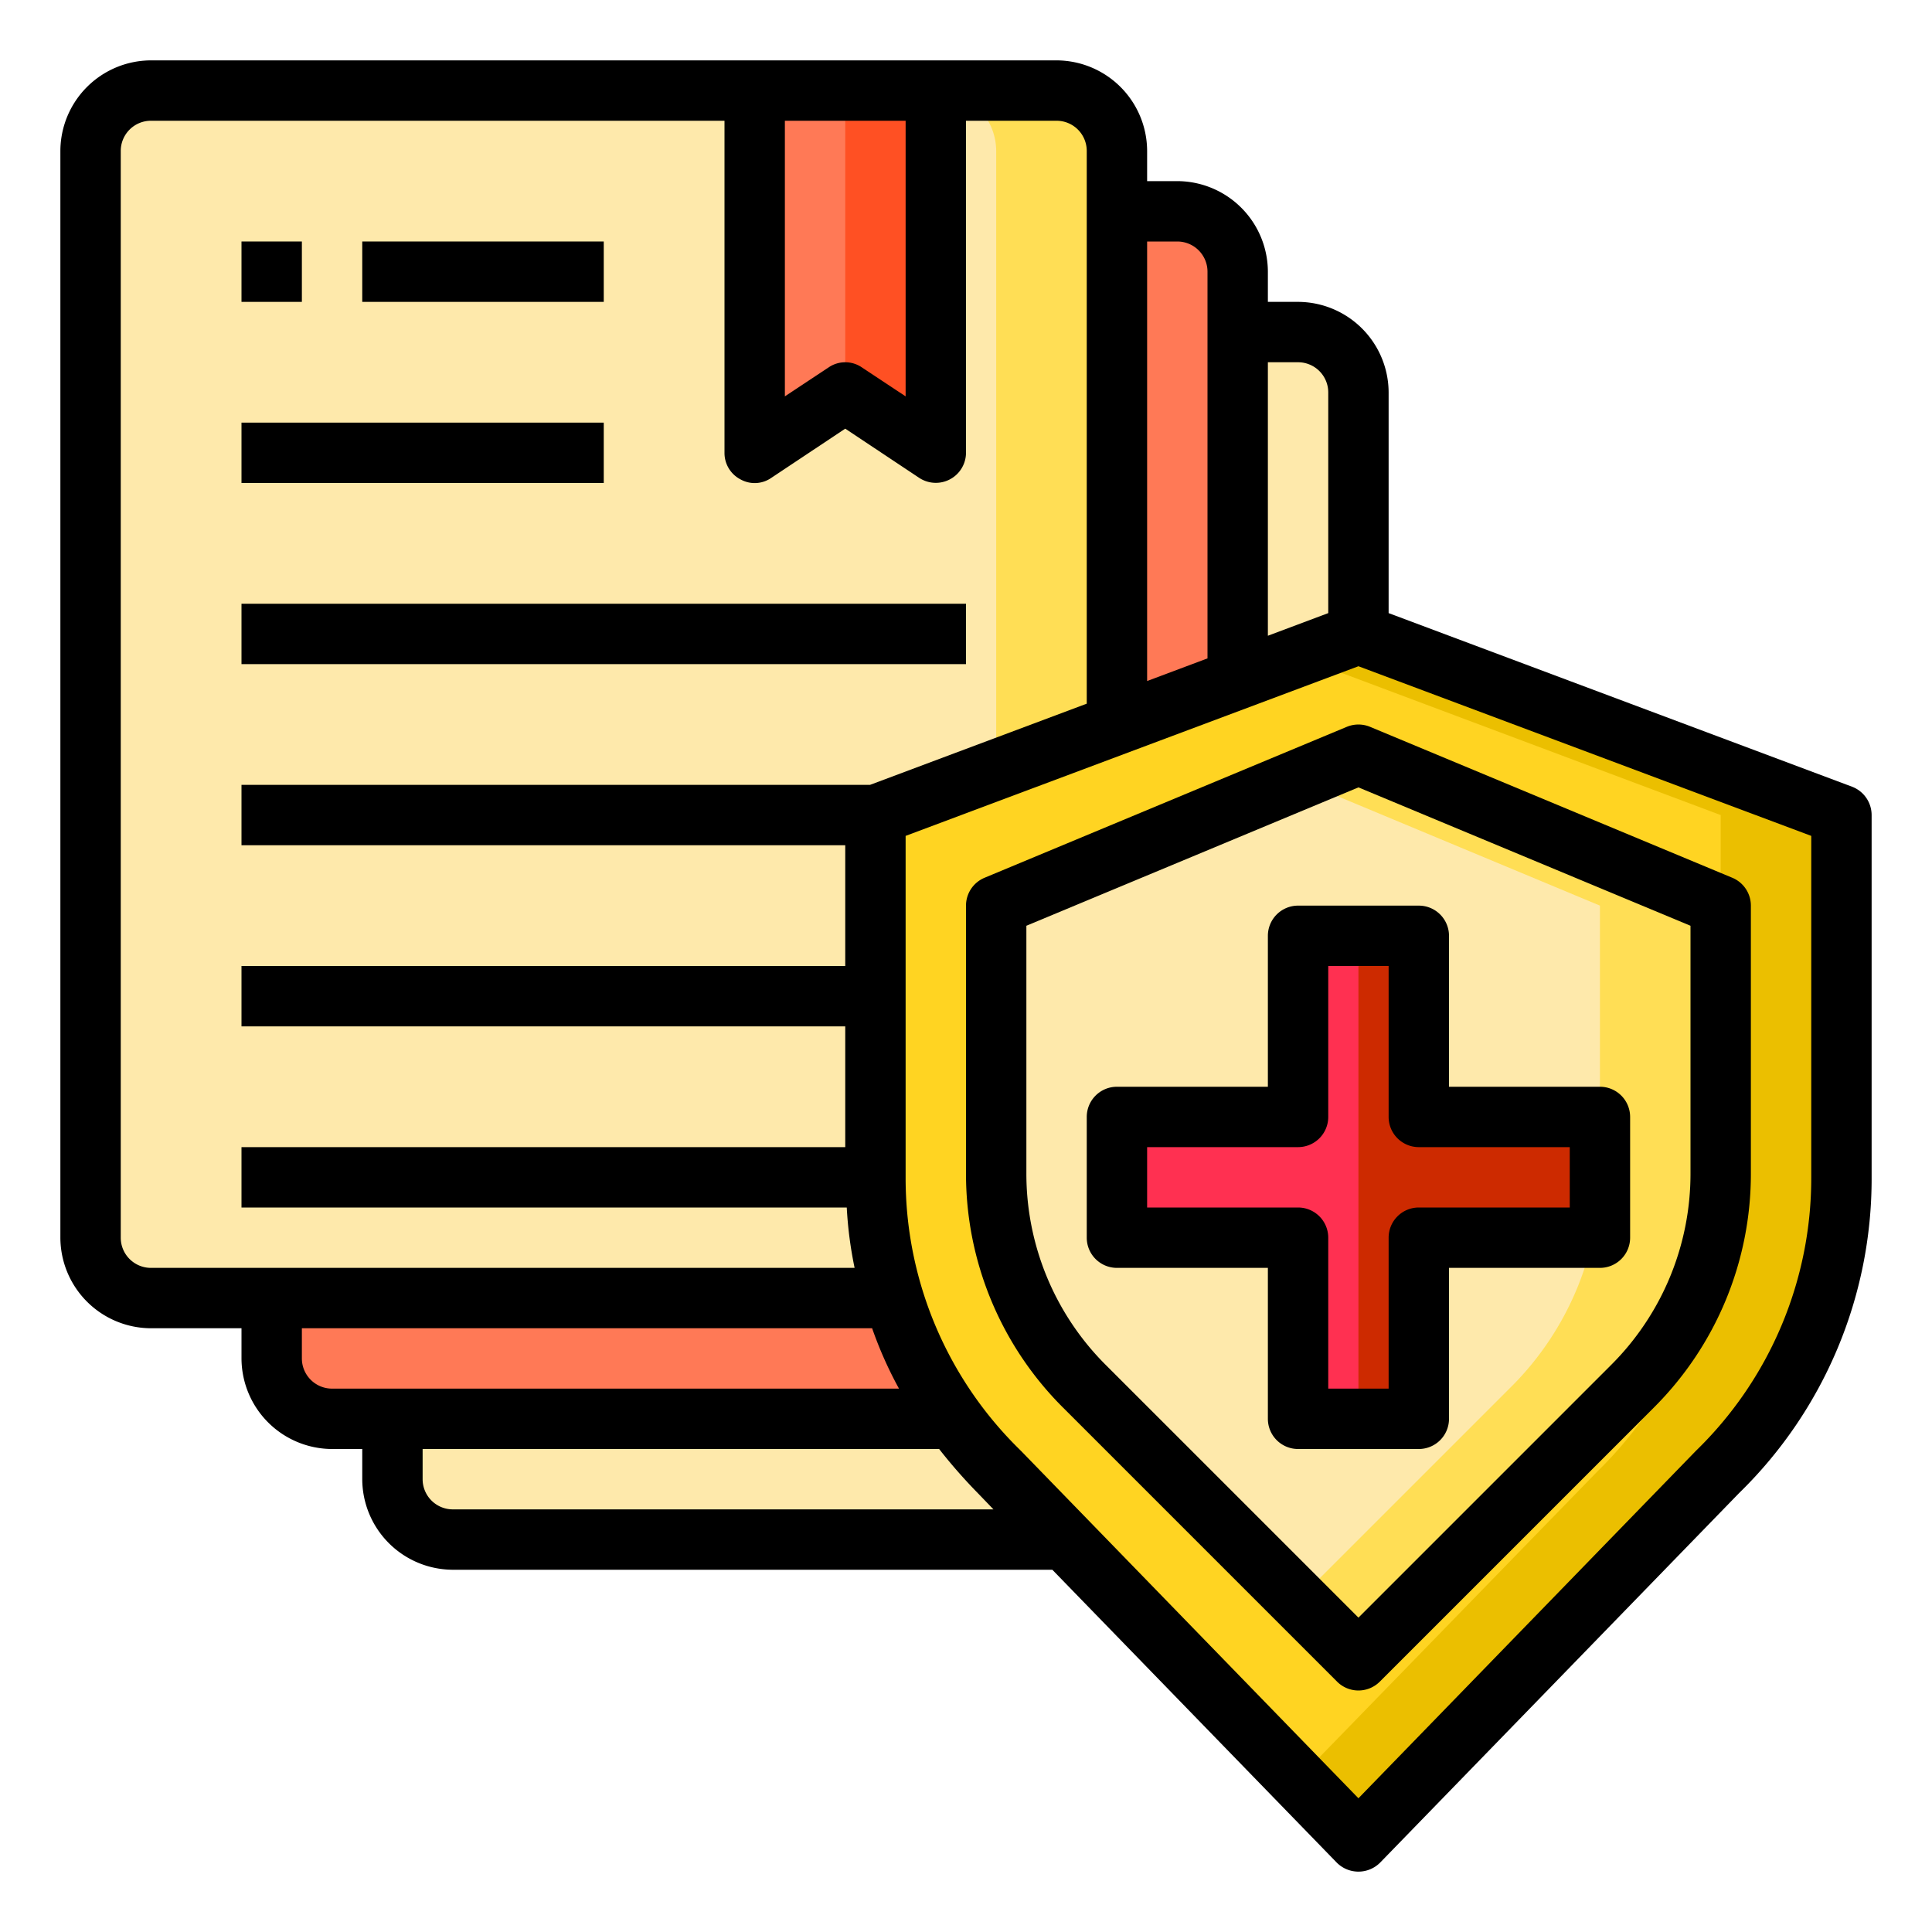 <svg height="512" viewBox="0 0 64 64" width="512" xmlns="http://www.w3.org/2000/svg"><g id="files-document-protection-insurance-shield"><path d="m45 13v8l-4 1.5v-11.5h2a2.006 2.006 0 0 1 2 2z" fill="#fee9ab"/><path d="m41 11v11.5l-4 1.5v-17h2a2.006 2.006 0 0 1 2 2z" fill="#ff7956"/><rect fill="#fee9ab" height="40" rx="2" width="34" x="3" y="3"/><path d="m37 5v36a2.006 2.006 0 0 1 -2 2h-4a2.006 2.006 0 0 0 2-2v-36a2.006 2.006 0 0 0 -2-2h4a2.006 2.006 0 0 1 2 2z" fill="#ffde55"/><path d="m35.28 51h-20.28a2.006 2.006 0 0 1 -2-2v-2h18.6a13.828 13.828 0 0 0 1.5 1.76z" fill="#fee9ab"/><path d="m31.6 47h-20.6a2.006 2.006 0 0 1 -2-2v-2h20.59a13.672 13.672 0 0 0 2.01 4z" fill="#ff7956"/><path d="m61 27v12a13.615 13.615 0 0 1 -4.1 9.76l-11.9 12.24-9.72-10-2.18-2.24a13.828 13.828 0 0 1 -1.5-1.76 13.4 13.4 0 0 1 -2.6-8v-12l16-6z" fill="#ffd422"/><path d="m57 30v8.86a9.991 9.991 0 0 1 -2.93 7.07l-9.07 9.07-9.07-9.07a9.991 9.991 0 0 1 -2.93-7.07v-8.86l12-5z" fill="#fee9ab"/><path d="m53 37v4h-6v6h-4v-6h-6v-4h6v-6h4v6z" fill="#ff3051"/><path d="m31 3v12l-3-2-3 2v-12z" fill="#ff7956"/><path d="m31 3v12l-3-2v-10z" fill="#ff5023"/><path d="m61 27v12a13.615 13.615 0 0 1 -4.1 9.76l-11.9 12.24-2-2.06 9.9-10.18a13.615 13.615 0 0 0 4.1-9.76v-12l-14-5.25 2-.75z" fill="#ebbf00"/><path d="m57 30v8.86a9.991 9.991 0 0 1 -2.93 7.07l-9.07 9.07-2-2 7.07-7.07a9.991 9.991 0 0 0 2.93-7.07v-8.86l-10-4.17 2-.83z" fill="#ffde55"/><path d="m53 37v4h-6v6h-2v-16h2v6z" fill="#cd2a00"/><path d="m8 8h2v2h-2z"/><path d="m12 8h8v2h-8z"/><path d="m8 14h12v2h-12z"/><path d="m8 20h24v2h-24z"/><path d="m61.35 26.06-15.35-5.75v-7.31a3.009 3.009 0 0 0 -3-3h-1v-1a3.009 3.009 0 0 0 -3-3h-1v-1a3.009 3.009 0 0 0 -3-3h-30a3.009 3.009 0 0 0 -3 3v36a3.009 3.009 0 0 0 3 3h3v1a3.009 3.009 0 0 0 3 3h1v1a3.009 3.009 0 0 0 3 3h19.86l9.42 9.7a1.014 1.014 0 0 0 1.44 0l11.89-12.24a14.538 14.538 0 0 0 4.39-10.46v-12a1.007 1.007 0 0 0 -.65-.94zm-19.35-14.06h1a1 1 0 0 1 1 1v7.31l-2 .75zm-4-4h1a1 1 0 0 1 1 1v12.81l-2 .75zm-12-4h4v9.13l-1.45-.96a.975.975 0 0 0 -1.1 0l-1.45.96zm-21 38a1 1 0 0 1 -1-1v-36a1 1 0 0 1 1-1h19v11a.984.984 0 0 0 .53.88.963.963 0 0 0 1.02-.05l2.45-1.63 2.45 1.63a1 1 0 0 0 1.55-.83v-11h3a1 1 0 0 1 1 1v18.31l-7.18 2.69h-20.82v2h20v4h-20v2h20v4h-20v2h20.05a13.178 13.178 0 0 0 .26 2zm6 4a1 1 0 0 1 -1-1v-1h18.89a13.243 13.243 0 0 0 .89 2zm4 4a1 1 0 0 1 -1-1v-1h17.11a17.366 17.366 0 0 0 1.28 1.46l.52.54zm45-11a12.591 12.591 0 0 1 -3.82 9.06l-11.18 11.51-11.18-11.51a.01.01 0 0 1 -.01-.01 12.582 12.582 0 0 1 -3.81-9.05v-11.31l15-5.62 15 5.62z"/><path d="m44.615 24.077-12 5a1 1 0 0 0 -.615.923v8.858a10.931 10.931 0 0 0 3.222 7.778l9.071 9.071a1 1 0 0 0 1.414 0l9.071-9.071a10.931 10.931 0 0 0 3.222-7.778v-8.858a1 1 0 0 0 -.615-.923l-12-5a1.007 1.007 0 0 0 -.77 0zm11.385 6.59v8.191a8.945 8.945 0 0 1 -2.636 6.364l-8.364 8.364-8.364-8.364a8.945 8.945 0 0 1 -2.636-6.364v-8.191l11-4.584z"/><path d="m42 31v5h-5a1 1 0 0 0 -1 1v4a1 1 0 0 0 1 1h5v5a1 1 0 0 0 1 1h4a1 1 0 0 0 1-1v-5h5a1 1 0 0 0 1-1v-4a1 1 0 0 0 -1-1h-5v-5a1 1 0 0 0 -1-1h-4a1 1 0 0 0 -1 1zm2 6v-5h2v5a1 1 0 0 0 1 1h5v2h-5a1 1 0 0 0 -1 1v5h-2v-5a1 1 0 0 0 -1-1h-5v-2h5a1 1 0 0 0 1-1z"/></g></svg>